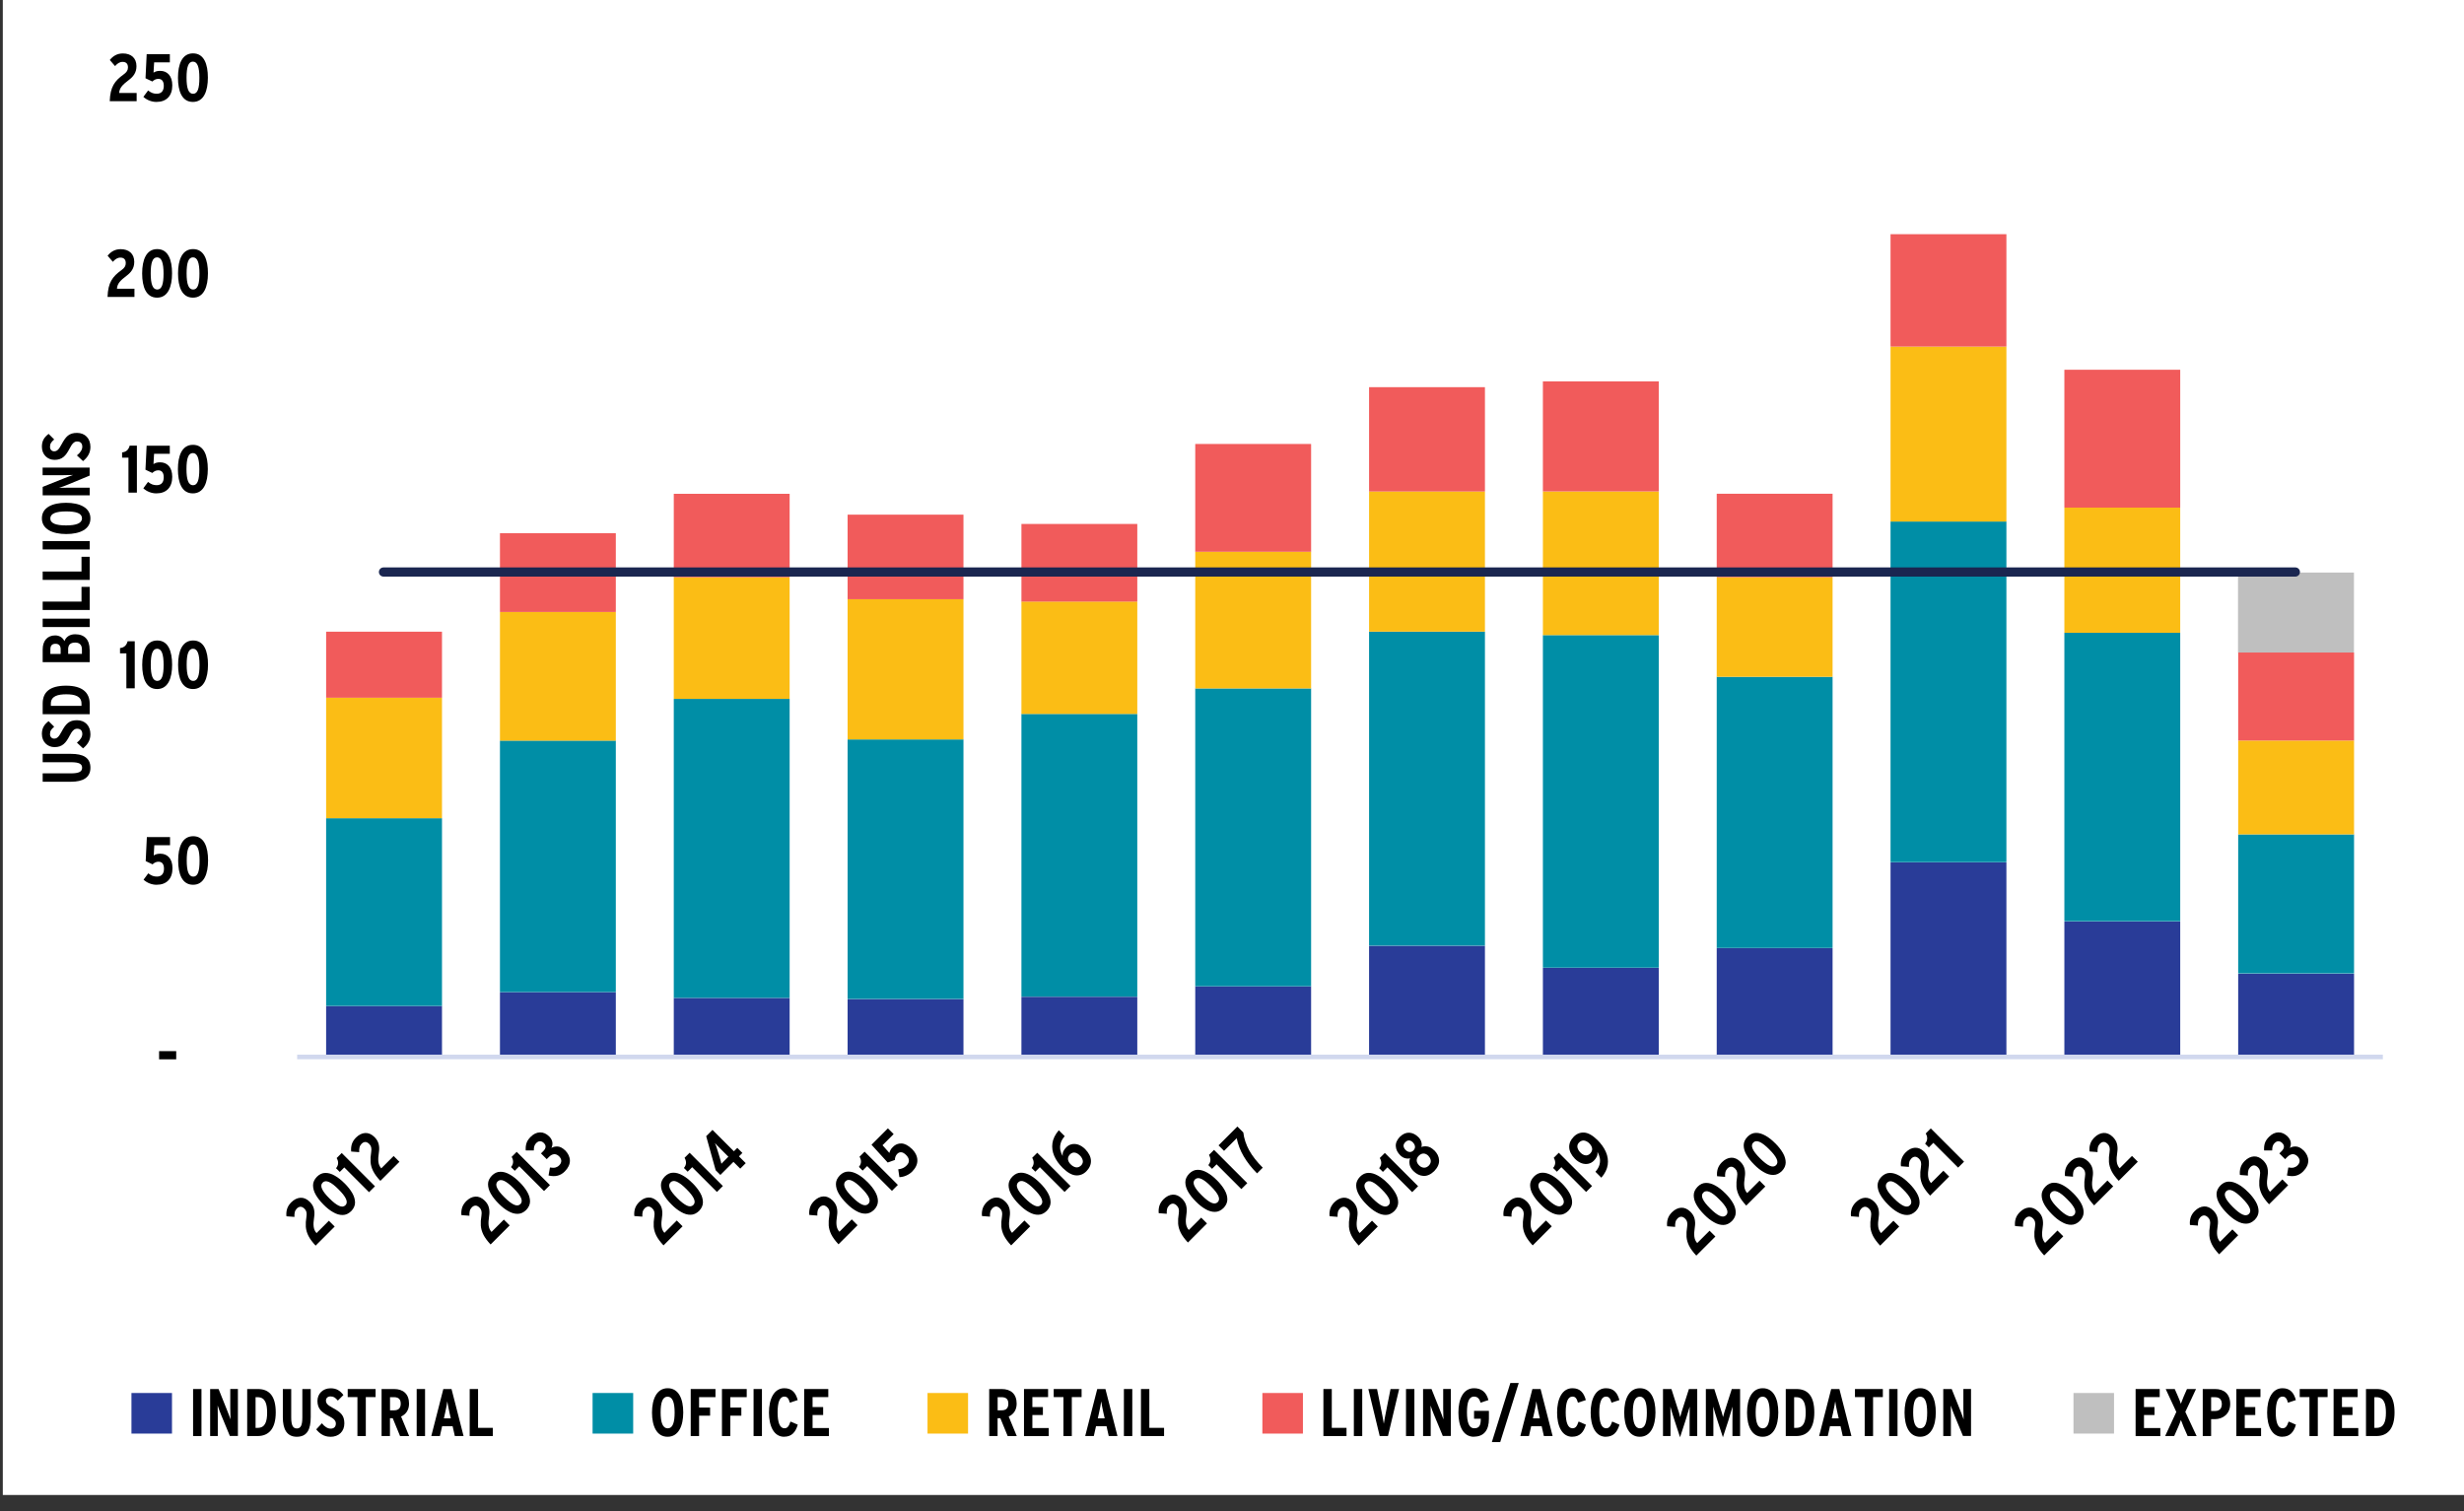 <?xml version="1.0" encoding="UTF-8"?>
<svg xmlns="http://www.w3.org/2000/svg" xmlns:xlink="http://www.w3.org/1999/xlink" id="Layer_1" viewBox="0 0 403 247.17">
  <rect x="0" y="0" width="403" height="247.17" fill="#333333" stroke="none"/>
  <defs>
    <style>.cls-1,.cls-2,.cls-3,.cls-4,.cls-5,.cls-6,.cls-7,.cls-8,.cls-9,.cls-10,.cls-11,.cls-12,.cls-13{stroke-width:0px;}.cls-1,.cls-6,.cls-8,.cls-11,.cls-12,.cls-13{fill-rule:evenodd;}.cls-1,.cls-9{fill:#fbbd15;}.cls-14{clip-path:url(#clippath-45);}.cls-15{clip-path:url(#clippath-20);}.cls-16{clip-path:url(#clippath-11);}.cls-17{clip-path:url(#clippath-16);}.cls-18{clip-path:url(#clippath-33);}.cls-19{clip-path:url(#clippath-47);}.cls-20{clip-path:url(#clippath-41);}.cls-21{clip-path:url(#clippath-32);}.cls-2,.cls-12{fill:#f15b5b;}.cls-22{clip-path:url(#clippath-2);}.cls-23{clip-path:url(#clippath-13);}.cls-24{clip-path:url(#clippath-37);}.cls-25{clip-path:url(#clippath-46);}.cls-26{clip-path:url(#clippath-25);}.cls-27{clip-path:url(#clippath-15);}.cls-28{clip-path:url(#clippath-6);}.cls-29{clip-path:url(#clippath-40);}.cls-30{clip-path:url(#clippath-26);}.cls-31{stroke:#d1d8ee;stroke-width:.75px;}.cls-31,.cls-5,.cls-7,.cls-32{fill:none;}.cls-31,.cls-32{stroke-linejoin:round;}.cls-4,.cls-13{fill:#008ea6;}.cls-6{fill:#bfbfbf;}.cls-33{clip-path:url(#clippath-7);}.cls-34{clip-path:url(#clippath-21);}.cls-35{clip-path:url(#clippath-34);}.cls-36{clip-path:url(#clippath-1);}.cls-37{clip-path:url(#clippath-4);}.cls-38{clip-path:url(#clippath-38);}.cls-7{clip-rule:evenodd;}.cls-39{clip-path:url(#clippath-36);}.cls-40{clip-path:url(#clippath-27);}.cls-41{clip-path:url(#clippath-44);}.cls-42{clip-path:url(#clippath-12);}.cls-43{clip-path:url(#clippath-24);}.cls-44{clip-path:url(#clippath-30);}.cls-45{clip-path:url(#clippath-22);}.cls-8{fill:#fff;}.cls-46{clip-path:url(#clippath-9);}.cls-47{clip-path:url(#clippath);}.cls-48{clip-path:url(#clippath-39);}.cls-10,.cls-11{fill:#293c98;}.cls-49{clip-path:url(#clippath-19);}.cls-50{clip-path:url(#clippath-31);}.cls-51{clip-path:url(#clippath-3);}.cls-52{clip-path:url(#clippath-43);}.cls-53{clip-path:url(#clippath-8);}.cls-54{clip-path:url(#clippath-29);}.cls-55{clip-path:url(#clippath-18);}.cls-56{clip-path:url(#clippath-14);}.cls-57{clip-path:url(#clippath-17);}.cls-58{clip-path:url(#clippath-5);}.cls-32{stroke:#1a2650;stroke-dasharray:0 0 38100 38100;stroke-linecap:round;stroke-width:1.5px;}.cls-59{clip-path:url(#clippath-42);}.cls-60{clip-path:url(#clippath-10);}.cls-61{clip-path:url(#clippath-23);}.cls-62{clip-path:url(#clippath-28);}.cls-63{clip-path:url(#clippath-35);}</style>
    <clipPath id="clippath">
      <polygon class="cls-7" points="48.41 174 390.87 174 390.87 12.91 48.41 12.91 48.41 174 48.41 174"></polygon>
    </clipPath>
    <clipPath id="clippath-1">
      <polygon class="cls-7" points="48.41 174 390.87 174 390.87 12.91 48.41 12.91 48.41 174 48.41 174"></polygon>
    </clipPath>
    <clipPath id="clippath-2">
      <polygon class="cls-7" points="48.41 174 390.87 174 390.87 12.91 48.41 12.91 48.41 174 48.41 174"></polygon>
    </clipPath>
    <clipPath id="clippath-3">
      <polygon class="cls-7" points="48.41 174 390.87 174 390.87 12.91 48.41 12.91 48.41 174 48.41 174"></polygon>
    </clipPath>
    <clipPath id="clippath-4">
      <polygon class="cls-7" points="48.41 174 390.87 174 390.87 12.91 48.41 12.91 48.41 174 48.41 174"></polygon>
    </clipPath>
    <clipPath id="clippath-5">
      <polygon class="cls-7" points=".27 244.5 403 244.5 403 -8.32 .27 -8.32 .27 244.5 .27 244.5"></polygon>
    </clipPath>
    <clipPath id="clippath-6">
      <polygon class="cls-7" points="48.41 174 390.87 174 390.87 12.91 48.41 12.91 48.41 174 48.41 174"></polygon>
    </clipPath>
    <clipPath id="clippath-7">
      <polygon class="cls-7" points=".27 244.5 403 244.5 403 -8.32 .27 -8.32 .27 244.5 .27 244.5"></polygon>
    </clipPath>
    <clipPath id="clippath-8">
      <rect class="cls-5" x=".27" y="-8.32" width="402.73" height="252.82"></rect>
    </clipPath>
    <clipPath id="clippath-9">
      <polygon class="cls-7" points=".27 244.5 403 244.5 403 -8.32 .27 -8.32 .27 244.5 .27 244.5"></polygon>
    </clipPath>
    <clipPath id="clippath-10">
      <rect class="cls-5" x=".27" y="-8.32" width="402.73" height="252.82"></rect>
    </clipPath>
    <clipPath id="clippath-11">
      <polygon class="cls-7" points=".27 244.5 403 244.5 403 -8.32 .27 -8.32 .27 244.5 .27 244.5"></polygon>
    </clipPath>
    <clipPath id="clippath-12">
      <rect class="cls-5" x=".27" y="-8.32" width="402.73" height="252.82"></rect>
    </clipPath>
    <clipPath id="clippath-13">
      <polygon class="cls-7" points=".27 244.5 403 244.5 403 -8.32 .27 -8.32 .27 244.5 .27 244.5"></polygon>
    </clipPath>
    <clipPath id="clippath-14">
      <rect class="cls-5" x=".27" y="-8.32" width="402.73" height="252.82"></rect>
    </clipPath>
    <clipPath id="clippath-15">
      <polygon class="cls-7" points=".27 244.5 403 244.5 403 -8.32 .27 -8.32 .27 244.5 .27 244.5"></polygon>
    </clipPath>
    <clipPath id="clippath-16">
      <rect class="cls-5" x=".27" y="-8.32" width="402.73" height="252.82"></rect>
    </clipPath>
    <clipPath id="clippath-17">
      <polygon class="cls-7" points=".27 244.5 403 244.5 403 -8.32 .27 -8.32 .27 244.5 .27 244.5"></polygon>
    </clipPath>
    <clipPath id="clippath-18">
      <rect class="cls-5" x=".27" y="-8.32" width="402.73" height="252.82"></rect>
    </clipPath>
    <clipPath id="clippath-19">
      <polygon class="cls-7" points=".27 244.5 112.12 244.5 112.12 136.75 .27 136.75 .27 244.5 .27 244.5"></polygon>
    </clipPath>
    <clipPath id="clippath-20">
      <polygon class="cls-7" points="27.48 244.5 140.27 244.5 140.27 137.04 27.48 137.04 27.48 244.5 27.48 244.5"></polygon>
    </clipPath>
    <clipPath id="clippath-21">
      <polygon class="cls-7" points="55.85 244.5 168.75 244.5 168.75 136.99 55.85 136.99 55.85 244.5 55.85 244.5"></polygon>
    </clipPath>
    <clipPath id="clippath-22">
      <polygon class="cls-7" points="84.68 244.5 196.88 244.5 196.88 137.29 84.68 137.29 84.68 244.5 84.68 244.5"></polygon>
    </clipPath>
    <clipPath id="clippath-23">
      <polygon class="cls-7" points="112.64 244.5 225.67 244.5 225.67 136.94 112.64 136.94 112.64 244.5 112.64 244.5"></polygon>
    </clipPath>
    <clipPath id="clippath-24">
      <polygon class="cls-7" points="142.73 244.5 252.86 244.5 252.86 138.18 142.73 138.18 142.73 244.5 142.73 244.5"></polygon>
    </clipPath>
    <clipPath id="clippath-25">
      <polygon class="cls-7" points="169.33 244.5 282.67 244.5 282.67 136.8 169.33 136.8 169.33 244.5 169.33 244.5"></polygon>
    </clipPath>
    <clipPath id="clippath-26">
      <polygon class="cls-7" points="197.94 244.5 310.96 244.5 310.96 136.94 197.94 136.94 197.94 244.5 197.94 244.5"></polygon>
    </clipPath>
    <clipPath id="clippath-27">
      <polygon class="cls-7" points="219.47 244.5 344.57 244.5 344.57 131.76 219.47 131.76 219.47 244.5 219.47 244.5"></polygon>
    </clipPath>
    <clipPath id="clippath-28">
      <polygon class="cls-7" points="254.56 244.5 368.01 244.5 368.01 136.75 254.56 136.75 254.56 244.5 254.56 244.5"></polygon>
    </clipPath>
    <clipPath id="clippath-29">
      <polygon class="cls-7" points="276.58 244.5 401.25 244.5 401.25 131.94 276.58 131.94 276.58 244.5 276.58 244.5"></polygon>
    </clipPath>
    <clipPath id="clippath-30">
      <polygon class="cls-7" points="305.4 244.5 403 244.5 403 132.23 305.4 132.23 305.4 244.5 305.4 244.5"></polygon>
    </clipPath>
    <clipPath id="clippath-31">
      <polygon class="cls-7" points=".27 244.5 403 244.5 403 -8.32 .27 -8.32 .27 244.5 .27 244.5"></polygon>
    </clipPath>
    <clipPath id="clippath-32">
      <rect class="cls-5" x=".27" y="-8.32" width="402.73" height="252.82"></rect>
    </clipPath>
    <clipPath id="clippath-33">
      <polygon class="cls-7" points=".27 244.5 403 244.5 403 -8.32 .27 -8.32 .27 244.5 .27 244.5"></polygon>
    </clipPath>
    <clipPath id="clippath-34">
      <polygon class="cls-7" points=".27 243.74 233 243.74 233 216.83 .27 216.83 .27 243.74 .27 243.74"></polygon>
    </clipPath>
    <clipPath id="clippath-35">
      <rect class="cls-5" x=".27" y="216.83" width="232.73" height="26.91"></rect>
    </clipPath>
    <clipPath id="clippath-36">
      <polygon class="cls-7" points=".27 244.5 403 244.5 403 -8.32 .27 -8.32 .27 244.5 .27 244.5"></polygon>
    </clipPath>
    <clipPath id="clippath-37">
      <polygon class="cls-7" points="16 243.74 226.37 243.74 226.37 216.83 16 216.83 16 243.74 16 243.74"></polygon>
    </clipPath>
    <clipPath id="clippath-38">
      <rect class="cls-5" x="16" y="216.83" width="210.37" height="26.91"></rect>
    </clipPath>
    <clipPath id="clippath-39">
      <polygon class="cls-7" points=".27 244.5 403 244.5 403 -8.32 .27 -8.32 .27 244.5 .27 244.5"></polygon>
    </clipPath>
    <clipPath id="clippath-40">
      <polygon class="cls-7" points="71.72 243.74 280.38 243.74 280.38 216.83 71.72 216.83 71.72 243.74 71.72 243.74"></polygon>
    </clipPath>
    <clipPath id="clippath-41">
      <rect class="cls-5" x="71.72" y="216.83" width="208.66" height="26.91"></rect>
    </clipPath>
    <clipPath id="clippath-42">
      <polygon class="cls-7" points=".27 244.5 403 244.5 403 -8.32 .27 -8.32 .27 244.5 .27 244.5"></polygon>
    </clipPath>
    <clipPath id="clippath-43">
      <polygon class="cls-7" points=".27 243.74 403 243.74 403 216.83 .27 216.83 .27 243.74 .27 243.74"></polygon>
    </clipPath>
    <clipPath id="clippath-44">
      <rect class="cls-5" x=".27" y="216.83" width="402.73" height="26.91"></rect>
    </clipPath>
    <clipPath id="clippath-45">
      <polygon class="cls-7" points=".27 244.5 403 244.5 403 -8.32 .27 -8.32 .27 244.5 .27 244.5"></polygon>
    </clipPath>
    <clipPath id="clippath-46">
      <polygon class="cls-7" points="218.03 243.74 403 243.74 403 216.83 218.03 216.83 218.03 243.74 218.03 243.74"></polygon>
    </clipPath>
    <clipPath id="clippath-47">
      <rect class="cls-5" x="218.03" y="216.83" width="184.97" height="26.91"></rect>
    </clipPath>
  </defs>
  <polygon class="cls-8" points=".46 -8.32 403 -8.32 403 244.5 .46 244.5 .46 -8.32 .46 -8.32"></polygon>
  <g class="cls-47">
    <path class="cls-10" d="m53.34,164.53h18.95v8.34h-18.95v-8.34h0Zm28.43-2.27h18.95v10.61h-18.95v-10.61h0Zm28.43.95h18.95v9.67h-18.95v-9.67h0Zm28.43.19h18.95v9.48h-18.95v-9.48h0Zm28.43-.38h18.95v9.86h-18.95v-9.86h0Zm28.43-1.71h18.95v11.56h-18.95v-11.56h0Zm28.43-6.63h18.95v18.19h-18.95v-18.19h0Zm28.43,3.6h18.95v14.59h-18.95v-14.59h0Zm28.43-3.22h18.95v17.81h-18.95v-17.81h0Zm28.43-14.02h18.95v31.84h-18.95v-31.84h0Zm28.43,9.67h18.95v22.17h-18.95v-22.17h0Zm28.43,8.53h18.95v13.65h-18.95v-13.65h0Z"></path>
  </g>
  <g class="cls-36">
    <path class="cls-4" d="m53.34,133.82h18.95v30.7h-18.95v-30.7h0Zm28.43-12.7h18.95v41.13h-18.95v-41.13h0Zm28.43-6.82h18.95v48.9h-18.95v-48.9h0Zm28.43,6.63h18.95v42.45h-18.95v-42.45h0Zm28.43-4.17h18.95v46.24h-18.95v-46.24h0Zm28.43-4.17h18.95v48.71h-18.95v-48.71h0Zm28.43-9.29h18.95v51.36h-18.95v-51.36h0Zm28.43.57h18.95v54.39h-18.95v-54.39h0Zm28.43,6.82h18.95v44.35h-18.95v-44.35h0Zm28.43-25.4h18.95v55.72h-18.95v-55.72h0Zm28.43,18.19h18.95v47.19h-18.95v-47.19h0Zm28.43,32.98h18.95v22.74h-18.95v-22.74h0Z"></path>
  </g>
  <g class="cls-22">
    <path class="cls-9" d="m53.34,114.11h18.95v19.71h-18.95v-19.71h0Zm28.43-14.02h18.95v21.04h-18.95v-21.04h0Zm28.43-5.69h18.95v19.9h-18.95v-19.9h0Zm28.43,3.6h18.95v22.93h-18.95v-22.93h0Zm28.43.38h18.95v18.38h-18.95v-18.38h0Zm28.43-8.15h18.95v22.36h-18.95v-22.36h0Zm28.43-9.86h18.95v22.93h-18.95v-22.93h0Zm28.43,0h18.95v23.5h-18.95v-23.5h0Zm28.43,14.02h18.95v16.3h-18.95v-16.3h0Zm28.43-37.71h18.95v28.62h-18.95v-28.62h0Zm28.43,26.34h18.95v20.47h-18.95v-20.47h0Zm28.43,38.09h18.95v15.35h-18.95v-15.35h0Z"></path>
  </g>
  <g class="cls-51">
    <path class="cls-2" d="m53.34,103.31h18.95v10.8h-18.95v-10.8h0Zm28.43-16.11h18.95v12.89h-18.95v-12.89h0Zm28.43-6.44h18.95v13.65h-18.95v-13.65h0Zm28.43,3.41h18.95v13.83h-18.95v-13.83h0Zm28.43,1.52h18.95v12.7h-18.95v-12.7h0Zm28.43-13.08h18.95v17.63h-18.95v-17.63h0Zm28.43-9.29h18.95v17.06h-18.95v-17.06h0Zm28.43-.95h18.95v18h-18.95v-18h0Zm28.43,18.38h18.95v13.65h-18.95v-13.65h0Zm28.43-42.45h18.95v18.38h-18.95v-18.38h0Zm28.43,22.17h18.95v22.55h-18.95v-22.55h0Zm28.43,46.24h18.95v14.4h-18.95v-14.4h0Z"></path>
  </g>
  <g class="cls-37">
    <polygon class="cls-6" points="366.04 93.64 385 93.64 385 106.72 366.04 106.72 366.04 93.64 366.04 93.64"></polygon>
  </g>
  <g class="cls-58">
    <line class="cls-31" x1="48.6" y1="172.86" x2="389.73" y2="172.86"></line>
  </g>
  <g class="cls-28">
    <polyline class="cls-32" points="62.72 93.55 91.14 93.55 119.57 93.55 148 93.55 176.43 93.55 204.86 93.55 233.28 93.55 261.71 93.55 290.14 93.55 318.57 93.55 347 93.55 375.42 93.55"></polyline>
  </g>
  <g class="cls-33">
    <g class="cls-53">
      <path class="cls-3" d="m26.02,173.25v-1.34h2.8v1.34h-2.8Z"></path>
    </g>
  </g>
  <g class="cls-46">
    <g class="cls-60">
      <path class="cls-3" d="m25.6,144.7c-.78,0-1.57-.32-2.12-.83l.77-1.04c.53.4.89.53,1.42.53.79,0,1.15-.51,1.15-1.29s-.34-1.14-.9-1.14c-.36,0-.68.15-.97.43l-1.12-.53.19-3.93h3.79v1.33h-2.57l-.1,1.68c.27-.18.58-.29,1.09-.29,1.12,0,1.98.78,1.98,2.37,0,1.73-.96,2.71-2.6,2.71Z"></path>
      <path class="cls-3" d="m31.58,144.7c-1.79,0-2.44-1.75-2.44-3.96s.67-3.98,2.46-3.98,2.43,1.75,2.43,3.96-.67,3.98-2.45,3.98Zm0-6.59c-.74,0-1.04.88-1.04,2.62s.32,2.64,1.07,2.64,1.03-.88,1.03-2.62-.32-2.64-1.05-2.64Z"></path>
    </g>
  </g>
  <g class="cls-16">
    <g class="cls-42">
      <path class="cls-3" d="m20.67,112.57v-5.72h-1.04v-.86c.76-.08,1.09-.54,1.24-1.11h1.17v7.69h-1.37Z"></path>
      <path class="cls-3" d="m25.7,112.69c-1.79,0-2.44-1.75-2.44-3.96s.67-3.98,2.46-3.98,2.43,1.75,2.43,3.96-.67,3.98-2.45,3.98Zm0-6.59c-.74,0-1.04.88-1.04,2.62s.32,2.64,1.07,2.64,1.03-.88,1.03-2.62-.32-2.64-1.05-2.64Z"></path>
      <path class="cls-3" d="m31.57,112.69c-1.79,0-2.44-1.75-2.44-3.96s.67-3.98,2.46-3.98,2.43,1.75,2.43,3.96-.67,3.98-2.45,3.98Zm0-6.59c-.74,0-1.04.88-1.04,2.62s.32,2.64,1.07,2.64,1.03-.88,1.03-2.62-.32-2.64-1.05-2.64Z"></path>
    </g>
  </g>
  <g class="cls-23">
    <g class="cls-56">
      <path class="cls-3" d="m21.01,80.57v-5.72h-1.04v-.86c.76-.08,1.09-.54,1.24-1.11h1.18v7.69h-1.37Z"></path>
      <path class="cls-3" d="m25.56,80.69c-.78,0-1.57-.32-2.12-.83l.77-1.04c.53.4.89.53,1.42.53.79,0,1.15-.51,1.15-1.29s-.34-1.14-.9-1.14c-.36,0-.68.15-.97.43l-1.12-.53.19-3.93h3.79v1.33h-2.57l-.1,1.68c.27-.18.58-.29,1.09-.29,1.12,0,1.98.78,1.98,2.37,0,1.73-.96,2.71-2.6,2.71Z"></path>
      <path class="cls-3" d="m31.54,80.69c-1.79,0-2.44-1.75-2.44-3.96s.67-3.98,2.46-3.98,2.43,1.75,2.43,3.96-.67,3.98-2.45,3.98Zm0-6.59c-.74,0-1.04.88-1.04,2.62s.32,2.64,1.07,2.64,1.03-.88,1.03-2.62-.32-2.64-1.05-2.64Z"></path>
    </g>
  </g>
  <g class="cls-27">
    <g class="cls-17">
      <path class="cls-3" d="m17.59,48.56c.08-2.35.81-3.33,2.26-4.37.53-.38.72-.7.72-1.16,0-.6-.31-.9-.88-.9-.48,0-.87.27-1.23.69l-.86-1c.52-.65,1.2-1.07,2.14-1.07,1.33,0,2.22.74,2.22,2.08,0,1.07-.53,1.72-1.26,2.27-1.04.78-1.52,1.3-1.57,2.12h2.86v1.34h-4.41Z"></path>
      <path class="cls-3" d="m25.69,48.68c-1.79,0-2.44-1.75-2.44-3.96s.67-3.98,2.46-3.98,2.43,1.75,2.43,3.96-.67,3.98-2.45,3.98Zm0-6.59c-.74,0-1.04.88-1.04,2.62s.32,2.64,1.07,2.64,1.03-.88,1.03-2.62-.32-2.64-1.05-2.64Z"></path>
      <path class="cls-3" d="m31.56,48.68c-1.79,0-2.44-1.75-2.44-3.96s.67-3.98,2.46-3.98,2.43,1.75,2.43,3.96-.67,3.98-2.45,3.98Zm0-6.59c-.74,0-1.04.88-1.04,2.62s.32,2.64,1.07,2.64,1.03-.88,1.03-2.62-.32-2.64-1.05-2.64Z"></path>
    </g>
  </g>
  <g class="cls-57">
    <g class="cls-55">
      <path class="cls-3" d="m17.95,16.55c.08-2.35.81-3.33,2.26-4.37.53-.38.72-.7.72-1.16,0-.6-.31-.9-.88-.9-.48,0-.87.27-1.23.69l-.86-1c.52-.65,1.2-1.07,2.14-1.07,1.33,0,2.22.74,2.22,2.08,0,1.07-.53,1.72-1.26,2.27-1.04.78-1.52,1.3-1.57,2.12h2.86v1.34h-4.41Z"></path>
      <path class="cls-3" d="m25.57,16.67c-.78,0-1.57-.32-2.12-.83l.77-1.04c.53.4.89.53,1.42.53.79,0,1.15-.51,1.15-1.29s-.34-1.14-.9-1.14c-.36,0-.68.15-.97.43l-1.12-.53.19-3.93h3.79v1.33h-2.57l-.1,1.68c.28-.18.58-.29,1.09-.29,1.12,0,1.98.78,1.98,2.37,0,1.73-.96,2.71-2.6,2.71Z"></path>
      <path class="cls-3" d="m31.55,16.67c-1.79,0-2.44-1.75-2.44-3.96s.67-3.98,2.46-3.98,2.43,1.75,2.43,3.96-.67,3.98-2.45,3.98Zm0-6.59c-.74,0-1.04.88-1.04,2.62s.32,2.64,1.07,2.64,1.03-.88,1.03-2.62-.32-2.64-1.05-2.64Z"></path>
    </g>
  </g>
  <g class="cls-49">
    <path class="cls-3" d="m54.74,200.6l-.95-.95-2.02,2.02c-.27-.3-.42-.65-.47-1.06-.05-.4-.02-.92.08-1.56.07-.45.07-.89-.03-1.31-.09-.42-.32-.82-.69-1.19-.48-.47-.99-.69-1.52-.66-.53.03-1.04.28-1.52.76-.33.34-.55.69-.67,1.08-.11.38-.15.78-.1,1.19l1.31.1c-.02-.28,0-.53.05-.76.05-.23.17-.43.33-.6.2-.2.41-.3.62-.3s.42.11.64.32c.16.16.27.34.32.55.05.21.05.47,0,.79-.1.58-.13,1.12-.1,1.62.04.5.18.99.43,1.49.25.49.64,1.02,1.17,1.59l3.12-3.12Zm1.61-7.07c-.52-.53-1.05-.95-1.59-1.25-.53-.31-1.05-.46-1.55-.45-.5,0-.96.21-1.38.63-.41.43-.63.89-.63,1.39s.14,1.02.45,1.56c.31.54.73,1.07,1.26,1.6.52.53,1.05.95,1.59,1.25.53.31,1.05.46,1.55.45.5,0,.96-.22,1.39-.63.41-.42.62-.89.63-1.39,0-.5-.14-1.02-.45-1.56s-.73-1.07-1.26-1.6h0Zm-.97,1c.62.61,1.02,1.13,1.21,1.56.19.43.16.77-.09,1.02-.26.26-.61.3-1.05.1-.43-.19-.96-.6-1.57-1.21-.62-.61-1.02-1.13-1.21-1.56-.19-.43-.16-.77.1-1.03.26-.26.61-.29,1.04-.1.43.19.96.6,1.57,1.22h0Zm5.95-.52l-5.44-5.44-.83.83c.16.26.24.52.24.8,0,.28-.1.57-.34.86l.61.61.74-.74,4.05,4.05.97-.97h0Zm4-4l-.95-.95-2.02,2.02c-.27-.3-.42-.65-.47-1.06-.05-.4-.02-.92.08-1.56.07-.45.07-.89-.03-1.31-.09-.42-.32-.82-.69-1.19-.48-.47-.99-.69-1.52-.66-.53.03-1.04.28-1.52.76-.33.34-.55.69-.67,1.08-.11.38-.15.78-.1,1.19l1.31.1c-.02-.28,0-.53.05-.76.05-.23.17-.43.33-.6.2-.2.41-.3.62-.3.21,0,.42.11.64.32.16.16.27.34.32.55.05.21.05.47,0,.79-.1.58-.13,1.12-.1,1.62s.18.99.43,1.49c.25.49.64,1.02,1.17,1.59l3.12-3.12Z"></path>
  </g>
  <g class="cls-15">
    <path class="cls-3" d="m83.36,200.41l-.95-.95-2.02,2.02c-.27-.3-.42-.65-.47-1.06-.05-.4-.02-.92.08-1.56.07-.45.07-.89-.03-1.31-.09-.42-.32-.82-.69-1.19-.48-.47-.99-.69-1.52-.66-.53.03-1.04.28-1.52.76-.33.34-.55.69-.67,1.08-.11.38-.15.78-.1,1.19l1.31.1c-.02-.28,0-.53.05-.76s.17-.43.33-.6c.2-.2.41-.3.62-.3s.42.11.64.32c.16.16.27.34.32.55.05.21.05.47,0,.79-.1.58-.13,1.12-.1,1.62.04.5.18.99.43,1.49.25.49.64,1.02,1.17,1.59l3.12-3.12Zm1.61-7.07c-.52-.53-1.05-.95-1.59-1.25-.53-.31-1.05-.46-1.55-.45-.5,0-.96.21-1.38.63-.41.43-.63.89-.63,1.39s.14,1.02.45,1.56c.31.54.73,1.07,1.26,1.6.52.53,1.05.95,1.59,1.25.53.31,1.05.46,1.55.45.5,0,.96-.22,1.39-.63.41-.42.62-.89.63-1.39,0-.5-.14-1.02-.45-1.56s-.73-1.07-1.26-1.6h0Zm-.97,1c.62.61,1.02,1.13,1.21,1.56.19.43.16.77-.09,1.02-.26.26-.61.3-1.05.1-.43-.19-.96-.6-1.57-1.21-.62-.61-1.02-1.13-1.21-1.56-.19-.43-.16-.77.1-1.03.26-.26.61-.29,1.04-.1.43.19.96.6,1.57,1.22h0Zm5.95-.52l-5.44-5.44-.83.83c.16.26.24.52.24.8,0,.28-.1.57-.34.86l.61.61.74-.74,4.05,4.05.97-.97h0Zm2.44-5.71c-.39-.37-.77-.57-1.16-.6-.38-.03-.73.05-1.04.23.15-.31.2-.62.15-.94s-.22-.64-.52-.94c-.46-.45-.96-.67-1.5-.66-.54.01-1.05.25-1.53.73-.36.36-.59.72-.69,1.07-.11.35-.14.73-.11,1.15h1.32c0-.28.02-.51.08-.69.06-.19.16-.35.3-.5.23-.23.46-.33.68-.31.22.02.42.12.6.31.19.2.28.4.26.63s-.15.45-.37.67l-.38.38.94.94.37-.37c.26-.26.53-.41.81-.44.28-.03.57.08.85.35.22.23.34.47.35.73,0,.26-.11.51-.34.74-.18.18-.39.3-.62.36s-.54.05-.89-.01l-.23,1.31c.55.13,1.04.14,1.48.03.43-.11.83-.34,1.19-.71.55-.56.82-1.14.82-1.74,0-.6-.27-1.18-.8-1.72h0Z"></path>
  </g>
  <g class="cls-34">
    <path class="cls-3" d="m111.64,200.56l-.95-.95-2.02,2.02c-.27-.3-.42-.65-.47-1.06-.05-.4-.02-.92.08-1.56.07-.45.07-.89-.03-1.31-.09-.42-.32-.82-.69-1.19-.48-.47-.99-.69-1.52-.66-.53.03-1.04.28-1.52.76-.33.34-.55.69-.67,1.08-.11.38-.15.78-.1,1.19l1.31.1c-.02-.28,0-.53.05-.76s.17-.43.33-.6c.2-.2.41-.3.62-.3s.42.11.64.32c.16.16.27.34.32.55.05.21.05.47,0,.79-.1.58-.13,1.12-.1,1.62.04.5.18.99.43,1.49.25.49.64,1.02,1.17,1.59l3.12-3.12Zm1.61-7.07c-.52-.53-1.05-.95-1.59-1.25s-1.05-.46-1.55-.45c-.5,0-.96.21-1.38.63-.41.43-.63.89-.63,1.39,0,.5.14,1.02.45,1.56.31.54.73,1.07,1.26,1.6.52.53,1.05.95,1.59,1.25.53.31,1.05.46,1.55.45.5,0,.96-.22,1.39-.63.41-.42.62-.89.63-1.39,0-.5-.14-1.02-.45-1.56s-.73-1.07-1.26-1.6h0Zm-.97,1c.62.61,1.02,1.13,1.21,1.56.19.43.16.77-.09,1.02-.26.26-.61.3-1.05.1s-.96-.6-1.57-1.21c-.62-.61-1.02-1.13-1.21-1.56-.19-.43-.16-.77.1-1.03.26-.26.61-.29,1.04-.1.43.19.96.6,1.57,1.22h0Zm5.95-.52l-5.44-5.44-.83.83c.16.26.24.52.24.8,0,.28-.1.57-.34.86l.61.61.74-.74,4.05,4.05.97-.97h0Zm3.19-5.41l-.83-.83-.56.56-3.5-3.5-1.03,1.03,1.55,5.57.77.77,2.14-2.14,1.11,1.11.9-.9-1.11-1.11.56-.56h0Zm-4.49-1.62c.12.14.25.28.39.42.14.15.3.32.5.51l1.31,1.31-.51.51c-.12.12-.24.24-.35.35-.11.11-.2.21-.28.29-.03-.14-.07-.3-.12-.48-.05-.18-.1-.35-.15-.52l-.37-1.22c-.15-.51-.29-.9-.43-1.19h0Z"></path>
  </g>
  <g class="cls-45">
    <path class="cls-3" d="m140.26,200.38l-.95-.95-2.02,2.02c-.27-.3-.42-.65-.47-1.06-.05-.4-.02-.92.08-1.56.07-.45.07-.89-.03-1.31-.09-.42-.32-.82-.69-1.19-.48-.47-.99-.69-1.52-.66-.53.03-1.04.28-1.52.76-.33.34-.55.69-.67,1.08-.11.38-.15.78-.1,1.19l1.31.1c-.02-.28,0-.53.05-.76s.17-.43.33-.6c.2-.2.41-.3.62-.3.21,0,.42.11.64.32.16.16.27.34.32.55.05.21.05.47,0,.79-.1.58-.13,1.12-.1,1.62.04.5.18.99.43,1.49.25.49.64,1.02,1.17,1.59l3.12-3.12Zm1.61-7.07c-.52-.53-1.05-.95-1.59-1.25s-1.05-.46-1.55-.45c-.5,0-.96.21-1.38.63-.41.43-.63.89-.63,1.39,0,.5.14,1.02.45,1.56.31.54.73,1.07,1.26,1.6.52.53,1.05.95,1.59,1.25.53.31,1.05.46,1.55.45.5,0,.96-.22,1.39-.63.41-.42.62-.89.63-1.39,0-.5-.14-1.02-.45-1.56s-.73-1.07-1.26-1.6h0Zm-.97,1c.62.61,1.02,1.13,1.21,1.56.19.43.16.77-.09,1.02-.26.26-.61.3-1.05.1s-.96-.6-1.57-1.21c-.62-.61-1.02-1.13-1.21-1.56-.19-.43-.16-.77.1-1.03.26-.26.61-.29,1.04-.1.43.19.96.6,1.57,1.22h0Zm5.95-.52l-5.44-5.44-.83.83c.16.26.24.52.24.8,0,.28-.1.57-.34.86l.61.61.74-.74,4.05,4.05.97-.97h0Zm2.25-5.92c-.57-.55-1.13-.84-1.66-.86-.54-.02-1.01.17-1.41.58-.18.18-.31.34-.39.5-.09.16-.14.31-.18.47l-1.12-1.26,1.82-1.82-.94-.94-2.68,2.68,2.65,2.91,1.17-.42c0-.2.04-.38.1-.55s.16-.31.28-.44c.2-.2.42-.29.67-.27.25.02.5.17.78.44.28.28.44.57.46.86.03.29-.09.58-.37.86-.18.18-.37.32-.58.42-.21.1-.47.17-.79.21l.19,1.28c.38-.01.76-.1,1.12-.26.36-.16.69-.37.97-.65.58-.59.87-1.21.85-1.86-.01-.65-.32-1.28-.93-1.9h0Z"></path>
  </g>
  <g class="cls-61">
    <path class="cls-3" d="m168.5,200.56l-.95-.95-2.02,2.02c-.27-.3-.42-.65-.47-1.06-.05-.4-.02-.92.08-1.56.07-.45.07-.89-.03-1.31-.09-.42-.32-.82-.69-1.19-.48-.47-.99-.69-1.52-.66-.53.03-1.04.28-1.52.76-.33.34-.55.69-.67,1.08-.11.38-.15.78-.1,1.19l1.31.1c-.02-.28,0-.53.05-.76s.17-.43.33-.6c.2-.2.41-.3.62-.3s.42.11.64.32c.16.16.27.34.32.55.05.21.05.47,0,.79-.1.58-.13,1.12-.1,1.62.04.5.18.99.43,1.49.25.49.64,1.02,1.17,1.59l3.12-3.12Zm1.61-7.07c-.52-.53-1.05-.95-1.59-1.25s-1.05-.46-1.55-.45c-.5,0-.96.21-1.38.63-.41.43-.63.89-.63,1.39,0,.5.14,1.02.45,1.56.31.54.73,1.07,1.26,1.6.52.53,1.05.95,1.59,1.25.53.31,1.05.46,1.55.45.5,0,.96-.22,1.39-.63.41-.42.62-.89.63-1.39,0-.5-.14-1.02-.45-1.56s-.73-1.07-1.26-1.6h0Zm-.97,1c.62.61,1.02,1.13,1.21,1.56.19.43.16.77-.09,1.02-.26.26-.61.3-1.05.1s-.96-.6-1.57-1.21c-.62-.61-1.02-1.13-1.21-1.56-.19-.43-.16-.77.1-1.03.26-.26.61-.29,1.04-.1.43.19.96.6,1.57,1.22h0Zm5.95-.52l-5.44-5.44-.83.83c.16.26.24.52.24.8,0,.28-.1.57-.34.86l.61.61.74-.74,4.05,4.05.97-.97h0Zm2.4-6.03c-.38-.37-.76-.61-1.14-.74-.38-.12-.74-.14-1.08-.06-.34.08-.63.25-.87.49-.23.23-.39.45-.49.68s-.13.47-.11.75c-.17-.29-.3-.61-.37-.96-.07-.35-.06-.72.04-1.1.1-.39.32-.78.67-1.18l-.97-.97c-.59.7-.94,1.4-1.04,2.11-.1.71,0,1.41.3,2.1.3.69.77,1.34,1.39,1.96.79.77,1.51,1.17,2.16,1.21s1.23-.19,1.71-.68c.51-.52.76-1.09.74-1.72-.02-.63-.33-1.26-.94-1.89h0Zm-.89,1.01c.26.26.42.54.49.83.06.29-.02.56-.25.81-.29.28-.59.38-.89.32-.3-.06-.59-.23-.85-.5-.24-.24-.38-.5-.42-.78-.04-.29.07-.57.33-.84.24-.23.5-.33.78-.28.28.04.55.19.8.45h0Z"></path>
  </g>
  <g class="cls-43">
    <path class="cls-3" d="m197.41,200.09l-.95-.95-2.02,2.02c-.27-.3-.42-.65-.47-1.06-.05-.4-.02-.92.08-1.56.07-.45.07-.89-.03-1.31-.09-.42-.32-.82-.69-1.19-.48-.47-.99-.69-1.52-.66-.53.03-1.04.28-1.52.76-.33.34-.55.69-.67,1.08-.11.38-.15.78-.1,1.19l1.31.1c-.02-.28,0-.53.05-.76s.17-.43.33-.6c.2-.2.41-.3.62-.3s.42.11.64.32c.16.16.27.34.32.55.05.21.05.47,0,.79-.1.58-.13,1.12-.1,1.62.04.5.18.99.43,1.49.25.49.64,1.02,1.17,1.59l3.12-3.12Zm1.61-7.07c-.52-.53-1.05-.95-1.59-1.25s-1.05-.46-1.55-.45c-.5,0-.96.21-1.38.63-.41.43-.63.89-.63,1.39,0,.5.14,1.02.45,1.56.31.54.73,1.07,1.26,1.6.52.53,1.05.95,1.59,1.25.53.31,1.05.46,1.55.45.5,0,.96-.22,1.39-.63.41-.42.62-.89.63-1.39,0-.5-.14-1.02-.45-1.56s-.73-1.07-1.26-1.6h0Zm-.97,1c.62.61,1.02,1.13,1.21,1.56.19.43.16.77-.09,1.02-.26.26-.61.3-1.05.1s-.96-.6-1.57-1.21c-.62-.61-1.02-1.13-1.21-1.56-.19-.43-.16-.77.1-1.03.26-.26.61-.29,1.04-.1.43.19.96.6,1.57,1.22h0Zm5.95-.52l-5.44-5.44-.83.83c.16.26.24.52.24.8,0,.28-.1.57-.34.86l.61.61.74-.74,4.05,4.05.97-.97h0Zm-.65-8.29l-.97-.97-3.08,3.08.9.9,2.07-2.07c.2,1.02.58,2,1.14,2.96s1.29,1.89,2.19,2.79l.93-.93c-.96-.96-1.7-1.9-2.22-2.84-.51-.93-.84-1.91-.96-2.92h0Z"></path>
  </g>
  <g class="cls-26">
    <path class="cls-3" d="m225.35,200.59l-.95-.95-2.02,2.02c-.27-.3-.42-.65-.47-1.06-.05-.4-.02-.92.08-1.56.07-.45.07-.89-.03-1.31-.09-.42-.32-.82-.69-1.19-.48-.47-.99-.69-1.52-.66-.53.03-1.04.28-1.52.76-.33.34-.55.69-.67,1.08-.11.38-.15.78-.1,1.19l1.31.1c-.02-.28,0-.53.05-.76s.17-.43.33-.6c.2-.2.41-.3.62-.3s.42.11.64.32c.16.16.27.34.32.55.05.21.05.47,0,.79-.1.58-.13,1.12-.1,1.62.04.5.18.99.43,1.49.25.49.64,1.02,1.17,1.59l3.12-3.12Zm1.61-7.07c-.52-.53-1.05-.95-1.59-1.25s-1.05-.46-1.55-.45c-.5,0-.96.21-1.38.63-.41.43-.63.89-.63,1.39,0,.5.14,1.02.45,1.56.31.54.73,1.07,1.26,1.6.52.53,1.05.95,1.59,1.25.53.31,1.05.46,1.55.45.5,0,.96-.22,1.39-.63.41-.42.62-.89.63-1.39,0-.5-.14-1.02-.45-1.56-.31-.54-.73-1.07-1.26-1.6h0Zm-.97,1c.62.61,1.02,1.13,1.21,1.56.19.43.16.77-.09,1.02-.26.26-.61.3-1.05.1-.43-.19-.96-.6-1.57-1.21-.62-.61-1.02-1.13-1.21-1.56-.19-.43-.16-.77.1-1.03.26-.26.61-.29,1.04-.1.43.19.96.6,1.57,1.22h0Zm5.95-.52l-5.44-5.44-.83.83c.16.26.24.52.24.8,0,.28-.1.57-.34.86l.61.61.74-.74,4.05,4.05.97-.97h0Zm2.62-5.87c-.36-.35-.72-.56-1.08-.62-.36-.06-.7-.04-1.01.08.08-.26.08-.53,0-.81-.07-.28-.23-.55-.47-.79-.46-.46-.96-.7-1.49-.74-.54-.03-1.05.19-1.55.67-.48.5-.71,1.02-.67,1.55.03.54.28,1.03.74,1.49.25.24.52.4.81.47.29.07.55.07.79,0-.12.31-.15.65-.08,1.01.06.36.27.72.62,1.08.5.5,1.04.76,1.64.8.6.03,1.19-.23,1.77-.79.56-.58.82-1.17.79-1.77-.03-.6-.3-1.15-.8-1.64h0Zm-3.45-1.26c.19.19.29.4.32.63.02.23-.06.45-.25.65-.2.19-.42.28-.65.25-.23-.02-.44-.13-.63-.32-.19-.18-.3-.39-.34-.61-.03-.22.06-.44.28-.67.23-.22.45-.31.67-.28.22.03.42.15.61.34h0Zm2.52,2.19c.23.24.36.5.38.78s-.09.55-.33.8c-.25.24-.52.35-.8.33-.29-.02-.55-.14-.78-.38-.25-.25-.38-.51-.39-.79-.01-.28.1-.54.35-.79.25-.24.51-.36.79-.35s.54.14.79.39h0Z"></path>
  </g>
  <g class="cls-30">
    <path class="cls-3" d="m253.8,200.56l-.95-.95-2.02,2.02c-.27-.3-.42-.65-.47-1.06-.05-.4-.02-.92.08-1.56.07-.45.07-.89-.03-1.31-.09-.42-.32-.82-.69-1.19-.48-.47-.99-.69-1.52-.66-.53.03-1.04.28-1.52.76-.33.34-.55.69-.67,1.08-.11.38-.15.78-.1,1.19l1.31.1c-.02-.28,0-.53.05-.76s.17-.43.33-.6c.2-.2.41-.3.62-.3s.42.11.64.32c.16.16.27.34.32.55.05.21.05.47,0,.79-.1.58-.13,1.12-.1,1.62.04.5.18.99.43,1.49.25.49.64,1.02,1.17,1.59l3.12-3.12Zm1.61-7.07c-.52-.53-1.05-.95-1.59-1.25s-1.05-.46-1.55-.45c-.5,0-.96.21-1.38.63-.41.43-.63.89-.63,1.39,0,.5.14,1.02.45,1.56.31.54.73,1.07,1.26,1.6.52.53,1.05.95,1.59,1.25.53.31,1.05.46,1.55.45.5,0,.96-.22,1.39-.63.41-.42.62-.89.63-1.39,0-.5-.14-1.02-.45-1.56-.31-.54-.73-1.07-1.26-1.6h0Zm-.97,1c.62.61,1.02,1.13,1.21,1.56.19.43.16.77-.09,1.02-.26.26-.61.3-1.05.1-.43-.19-.96-.6-1.57-1.21-.62-.61-1.02-1.13-1.21-1.56-.19-.43-.16-.77.1-1.03.26-.26.61-.29,1.04-.1.43.19.96.6,1.57,1.22h0Zm5.95-.52l-5.44-5.44-.83.83c.16.26.24.52.24.8,0,.28-.1.57-.34.86l.61.61.74-.74,4.05,4.05.97-.97h0Zm.87-7.53c-.79-.77-1.51-1.17-2.16-1.21-.66-.04-1.23.19-1.71.68-.51.52-.76,1.09-.74,1.72.02.63.33,1.26.94,1.89.38.37.76.61,1.14.74.38.12.74.14,1.08.06.34-.08.63-.25.87-.49.23-.23.39-.45.49-.68s.13-.47.11-.75c.17.29.3.61.37.96.07.35.06.72-.04,1.1-.1.39-.32.78-.67,1.18l.97.97c.59-.7.94-1.4,1.04-2.11s0-1.41-.3-2.1c-.3-.69-.77-1.34-1.39-1.96h0Zm-1.28.61c.24.23.38.5.42.78s-.07.57-.33.84c-.24.23-.5.33-.78.28-.28-.04-.55-.19-.8-.45-.26-.26-.42-.54-.49-.83-.06-.29.02-.56.25-.81.29-.28.59-.38.89-.32.3.06.59.23.85.5h0Z"></path>
  </g>
  <g class="cls-40">
    <path class="cls-3" d="m280.56,202.23l-.95-.95-2.02,2.02c-.27-.3-.42-.65-.47-1.06-.05-.4-.02-.92.08-1.56.07-.45.07-.89-.03-1.31-.09-.42-.32-.82-.69-1.19-.48-.47-.99-.69-1.52-.66-.53.03-1.04.28-1.52.76-.33.34-.55.69-.67,1.08-.11.38-.15.78-.1,1.19l1.31.1c-.02-.28,0-.53.05-.76s.17-.43.33-.6c.2-.2.41-.3.62-.3s.42.11.64.32c.16.16.27.34.32.55.05.21.05.47,0,.79-.1.58-.13,1.12-.1,1.62.04.5.18.99.43,1.49.25.49.64,1.02,1.17,1.59l3.12-3.12Zm1.61-7.07c-.52-.53-1.05-.95-1.59-1.25s-1.05-.46-1.55-.45c-.5,0-.96.21-1.38.63-.41.43-.63.89-.63,1.39,0,.5.14,1.02.45,1.56.31.54.73,1.07,1.26,1.6.52.53,1.05.95,1.59,1.25.53.31,1.05.46,1.55.45.5,0,.96-.22,1.39-.63.41-.42.62-.89.63-1.39,0-.5-.14-1.02-.45-1.56-.31-.54-.73-1.07-1.26-1.6h0Zm-.97,1c.62.61,1.02,1.13,1.21,1.56.19.43.16.77-.09,1.02-.26.26-.61.3-1.05.1-.43-.19-.96-.6-1.57-1.21-.62-.61-1.02-1.13-1.21-1.56-.19-.43-.16-.77.1-1.03.26-.26.61-.29,1.04-.1.43.19.96.6,1.57,1.22h0Zm7.53-2.11l-.95-.95-2.02,2.02c-.27-.3-.42-.65-.47-1.06-.05-.4-.02-.92.08-1.56.07-.45.07-.89-.03-1.31-.09-.42-.32-.82-.69-1.19-.48-.47-.99-.69-1.52-.66-.53.03-1.04.28-1.52.76-.33.34-.55.69-.67,1.08-.11.38-.15.78-.1,1.19l1.31.1c-.02-.28,0-.53.05-.76.05-.23.17-.43.33-.6.2-.2.41-.3.62-.3s.42.11.64.32c.16.16.27.34.32.55.05.21.05.47,0,.79-.1.58-.13,1.12-.1,1.62.04.5.18.99.43,1.49.25.49.64,1.02,1.17,1.59l3.12-3.12Zm1.61-7.07c-.52-.53-1.05-.95-1.59-1.25s-1.05-.46-1.55-.45c-.5,0-.96.21-1.38.63-.41.43-.63.89-.63,1.39,0,.5.14,1.02.45,1.56.31.54.73,1.07,1.26,1.6.52.53,1.05.95,1.59,1.25.53.31,1.05.46,1.55.45.5,0,.96-.22,1.39-.63.41-.42.62-.89.63-1.39,0-.5-.14-1.02-.45-1.56-.31-.54-.73-1.07-1.26-1.6h0Zm-.97,1c.62.61,1.02,1.13,1.21,1.56.19.43.16.77-.09,1.02-.26.26-.61.3-1.05.1-.43-.19-.96-.6-1.57-1.21-.62-.61-1.02-1.13-1.21-1.56-.19-.43-.16-.77.1-1.03.26-.26.61-.29,1.04-.1.43.19.96.6,1.57,1.22h0Z"></path>
  </g>
  <g class="cls-62">
    <path class="cls-3" d="m310.63,200.6l-.95-.95-2.02,2.02c-.27-.3-.42-.65-.47-1.06-.05-.4-.02-.92.08-1.56.07-.45.07-.89-.03-1.31-.09-.42-.32-.82-.69-1.19-.48-.47-.99-.69-1.52-.66-.53.03-1.04.28-1.52.76-.33.34-.55.69-.67,1.08-.11.38-.15.78-.1,1.19l1.31.1c-.02-.28,0-.53.05-.76s.17-.43.33-.6c.2-.2.41-.3.62-.3s.42.11.64.32c.16.16.27.34.32.55.05.21.05.47,0,.79-.1.58-.13,1.12-.1,1.62.04.5.18.99.43,1.49.25.49.64,1.02,1.17,1.59l3.12-3.12Zm1.61-7.07c-.52-.53-1.05-.95-1.59-1.25s-1.05-.46-1.55-.45c-.5,0-.96.21-1.38.63-.41.43-.63.89-.63,1.39,0,.5.14,1.02.45,1.56.31.54.73,1.07,1.26,1.6.52.53,1.05.95,1.59,1.25.53.31,1.05.46,1.55.45.5,0,.96-.22,1.39-.63.41-.42.62-.89.63-1.39,0-.5-.14-1.02-.45-1.56-.31-.54-.73-1.07-1.26-1.6h0Zm-.97,1c.62.61,1.02,1.13,1.21,1.56.19.43.16.77-.09,1.02-.26.26-.61.3-1.05.1-.43-.19-.96-.6-1.57-1.21-.62-.61-1.02-1.13-1.21-1.56-.19-.43-.16-.77.1-1.03.26-.26.61-.29,1.04-.1.43.19.96.6,1.57,1.22h0Zm7.53-2.11l-.95-.95-2.02,2.02c-.27-.3-.42-.65-.47-1.06-.05-.4-.02-.92.08-1.56.07-.45.07-.89-.03-1.31-.09-.42-.32-.82-.69-1.19-.48-.47-.99-.69-1.52-.66-.53.03-1.04.28-1.52.76-.33.34-.55.69-.67,1.08-.11.38-.15.78-.1,1.19l1.31.1c-.02-.28,0-.53.05-.76.05-.23.17-.43.33-.6.2-.2.41-.3.62-.3s.42.11.64.32c.16.16.27.34.32.55.05.21.05.47,0,.79-.1.58-.13,1.12-.1,1.62.04.5.18.99.43,1.49.25.49.64,1.02,1.17,1.59l3.12-3.12Zm2.43-2.43l-5.44-5.44-.83.83c.16.26.24.52.24.8s-.1.57-.34.86l.61.61.74-.74,4.05,4.05.97-.97h0Z"></path>
  </g>
  <g class="cls-54">
    <path class="cls-3" d="m337.46,202.2l-.95-.95-2.02,2.02c-.27-.3-.42-.65-.47-1.06-.05-.4-.02-.92.08-1.56.07-.45.07-.89-.03-1.31-.09-.42-.32-.82-.69-1.19-.48-.47-.99-.69-1.52-.66-.53.03-1.04.28-1.52.76-.33.34-.55.69-.67,1.08-.11.38-.15.78-.1,1.19l1.31.1c-.02-.28,0-.53.05-.76s.17-.43.33-.6c.2-.2.41-.3.62-.3s.42.11.64.32c.16.16.27.34.32.55.05.21.05.47,0,.79-.1.58-.13,1.12-.1,1.62.04.5.18.99.43,1.49.25.49.64,1.02,1.17,1.59l3.12-3.12Zm1.61-7.07c-.52-.53-1.05-.95-1.59-1.25s-1.05-.46-1.55-.45c-.5,0-.96.21-1.38.63-.41.43-.63.89-.63,1.39,0,.5.14,1.02.45,1.56.31.54.73,1.07,1.26,1.6.52.53,1.05.95,1.59,1.25.53.31,1.05.46,1.55.45.5,0,.96-.22,1.39-.63.41-.42.62-.89.63-1.39,0-.5-.14-1.02-.45-1.56-.31-.54-.73-1.07-1.26-1.6h0Zm-.97,1c.62.61,1.02,1.13,1.21,1.56.19.43.16.77-.09,1.02-.26.26-.61.3-1.05.1-.43-.19-.96-.6-1.57-1.21-.62-.61-1.02-1.13-1.21-1.56-.19-.43-.16-.77.1-1.03.26-.26.61-.29,1.04-.1.43.19.96.6,1.57,1.22h0Zm7.53-2.11l-.95-.95-2.02,2.02c-.27-.3-.42-.65-.47-1.06-.05-.4-.02-.92.08-1.56.07-.45.07-.89-.03-1.31-.09-.42-.32-.82-.69-1.19-.48-.47-.99-.69-1.52-.66-.53.03-1.04.28-1.52.76-.33.34-.55.69-.67,1.08-.11.38-.15.78-.1,1.19l1.31.1c-.02-.28,0-.53.05-.76.05-.23.17-.43.33-.6.2-.2.41-.3.62-.3s.42.11.64.32c.16.16.27.34.32.55.05.21.05.47,0,.79-.1.58-.13,1.12-.1,1.62.04.5.18.99.43,1.49.25.49.64,1.02,1.17,1.59l3.12-3.12Zm4.02-4.02l-.95-.95-2.02,2.02c-.27-.3-.42-.65-.47-1.06-.05-.4-.02-.92.08-1.56.07-.45.07-.89-.03-1.31s-.32-.82-.69-1.19c-.48-.47-.99-.69-1.52-.66-.53.03-1.04.28-1.52.76-.33.34-.55.69-.67,1.08s-.15.78-.1,1.19l1.31.1c-.02-.28,0-.53.05-.76.05-.23.17-.43.33-.6.2-.2.41-.3.62-.3.21,0,.42.11.64.32.16.16.27.34.32.55.05.21.05.47,0,.79-.1.58-.13,1.12-.1,1.62.04.5.18.99.43,1.49s.64,1.02,1.17,1.59l3.12-3.12Z"></path>
  </g>
  <g class="cls-44">
    <path class="cls-3" d="m366.07,202.02l-.95-.95-2.02,2.02c-.27-.3-.42-.65-.47-1.06-.05-.4-.02-.92.08-1.56.07-.45.07-.89-.03-1.31-.09-.42-.32-.82-.69-1.19-.48-.47-.99-.69-1.52-.66-.53.03-1.04.28-1.52.76-.33.34-.55.69-.67,1.08-.11.38-.15.78-.1,1.19l1.31.1c-.02-.28,0-.53.05-.76s.17-.43.33-.6c.2-.2.41-.3.62-.3.21,0,.42.11.64.32.16.16.27.34.32.55.05.21.05.47,0,.79-.1.58-.13,1.12-.1,1.62.04.5.18.99.43,1.49.25.49.64,1.02,1.17,1.59l3.12-3.12Zm1.61-7.07c-.52-.53-1.05-.95-1.59-1.25s-1.05-.46-1.55-.45c-.5,0-.96.21-1.38.63-.41.43-.63.89-.63,1.39,0,.5.14,1.02.45,1.56.31.54.73,1.07,1.26,1.6.52.53,1.05.95,1.59,1.25.53.31,1.05.46,1.55.45.5,0,.96-.22,1.39-.63.41-.42.62-.89.63-1.39,0-.5-.14-1.02-.45-1.56-.31-.54-.73-1.07-1.26-1.6h0Zm-.97,1c.62.61,1.02,1.13,1.21,1.56.19.43.16.77-.09,1.02-.26.26-.61.3-1.05.1-.43-.19-.96-.6-1.57-1.21-.62-.61-1.02-1.13-1.21-1.56-.19-.43-.16-.77.1-1.03.26-.26.61-.29,1.04-.1.43.19.96.6,1.57,1.22h0Zm7.53-2.11l-.95-.95-2.02,2.02c-.27-.3-.42-.65-.47-1.06-.05-.4-.02-.92.08-1.56.07-.45.07-.89-.03-1.31-.09-.42-.32-.82-.69-1.19-.48-.47-.99-.69-1.52-.66-.53.03-1.04.28-1.52.76-.33.34-.55.69-.67,1.08-.11.38-.15.78-.1,1.19l1.31.1c-.02-.28,0-.53.05-.76.05-.23.17-.43.33-.6.2-.2.41-.3.62-.3s.42.11.64.32c.16.16.27.34.32.55.05.21.05.47,0,.79-.1.58-.13,1.12-.1,1.62.04.5.18.99.43,1.49.25.49.64,1.02,1.17,1.59l3.12-3.12Zm2.47-5.73c-.39-.37-.77-.57-1.16-.6s-.73.05-1.04.23c.15-.31.2-.62.15-.94s-.22-.64-.52-.94c-.46-.45-.96-.67-1.5-.66-.54.01-1.05.25-1.53.73-.36.36-.59.72-.69,1.07-.11.35-.14.73-.11,1.15h1.32c0-.28.02-.51.08-.69.06-.19.16-.35.3-.5.23-.23.46-.33.68-.31.22.02.42.12.6.31.19.2.28.4.26.63-.02.22-.15.45-.37.67l-.38.38.94.94.37-.37c.26-.26.53-.41.81-.44.28-.03.57.08.85.35.22.23.34.47.35.73,0,.26-.11.51-.34.74-.18.18-.39.3-.62.36s-.54.05-.89-.01l-.23,1.31c.55.13,1.04.14,1.48.03.43-.11.83-.34,1.19-.71.55-.56.82-1.14.82-1.74,0-.6-.27-1.18-.8-1.72h0Z"></path>
  </g>
  <g class="cls-50">
    <g class="cls-21">
      <path class="cls-3" d="m14.79,125.56c0,1.64-1.26,2.29-3.17,2.29h-4.64v-1.37h4.64c1.33,0,1.81-.3,1.81-.92s-.48-.9-1.81-.9h-4.64v-1.37h4.61c2,0,3.2.59,3.2,2.29Z"></path>
      <path class="cls-3" d="m14.79,120.09c0,1.04-.55,1.77-1.21,2.3l-1-.93c.59-.46.88-.96.88-1.42,0-.57-.32-.86-.84-.86-.44,0-.79.27-1.25,1.18-.59,1.14-1.18,1.83-2.45,1.83-1.15,0-2.07-.86-2.07-2.15,0-.96.38-1.55,1.1-2.1l.91.91c-.5.45-.68.69-.68,1.22,0,.44.29.73.67.73.46,0,.75-.26,1.2-1.1.71-1.33,1.24-1.91,2.54-1.91s2.2.88,2.2,2.31Z"></path>
      <path class="cls-3" d="m14.67,115.11v1.7h-7.69v-1.74c0-1.85,1.13-2.93,3.83-2.93s3.86,1.16,3.86,2.97Zm-6.35-.03v.36h5.01v-.36c0-1.23-1.08-1.53-2.49-1.53s-2.52.3-2.52,1.53Z"></path>
      <path class="cls-3" d="m14.67,106.29v2h-7.69v-2.08c0-1.41.78-2.29,2.05-2.29.65,0,1.24.33,1.5.94.24-.62.8-1.13,1.75-1.13,1.58,0,2.38.9,2.38,2.55Zm-6.43-.09v.75h1.68v-.78c0-.67-.4-.88-.83-.88-.53,0-.85.24-.85.91Zm2.91.05v.69h2.25v-.74c0-.78-.45-1.11-1.09-1.11-.8,0-1.17.35-1.17,1.15Z"></path>
      <path class="cls-3" d="m14.67,102.55h-7.69v-1.37h7.69v1.37Z"></path>
      <path class="cls-3" d="m14.67,99.76h-7.69v-1.37h6.35v-2.41h1.34v3.78Z"></path>
      <path class="cls-3" d="m14.67,94.84h-7.69v-1.37h6.35v-2.41h1.34v3.78Z"></path>
      <path class="cls-3" d="m14.67,89.86h-7.69v-1.37h7.69v1.37Z"></path>
      <path class="cls-3" d="m14.79,84.79c0,1.79-1.75,2.55-3.96,2.55s-3.98-.78-3.98-2.57,1.75-2.54,3.96-2.54,3.98.78,3.98,2.56Zm-6.56,0c0,.82.95,1.14,2.58,1.14s2.6-.34,2.6-1.16-.94-1.13-2.58-1.13-2.6.34-2.6,1.15Z"></path>
      <path class="cls-3" d="m14.67,77.78l-3.43,1.42c-.48.2-1.11.44-1.56.58.47-.01,1.26-.02,1.75-.02h3.24v1.25h-7.69v-1.38l3.37-1.35c.46-.19,1.18-.46,1.6-.6-.47.01-1.31.04-1.79.04h-3.19v-1.25h7.69v1.32Z"></path>
      <path class="cls-3" d="m14.79,73.11c0,1.04-.55,1.77-1.21,2.3l-1-.93c.59-.46.88-.96.88-1.42,0-.57-.32-.86-.84-.86-.44,0-.79.27-1.25,1.18-.59,1.14-1.18,1.83-2.45,1.83-1.15,0-2.07-.86-2.07-2.15,0-.96.38-1.55,1.1-2.1l.91.91c-.5.45-.68.69-.68,1.22,0,.44.29.72.67.72.46,0,.75-.26,1.2-1.1.71-1.33,1.24-1.91,2.54-1.91s2.2.88,2.2,2.31Z"></path>
    </g>
  </g>
  <g class="cls-18">
    <polygon class="cls-11" points="21.5 227.82 28.13 227.82 28.13 234.46 21.5 234.46 21.5 227.82 21.5 227.82"></polygon>
  </g>
  <g class="cls-35">
    <g class="cls-63">
      <path class="cls-3" d="m31.58,234.86v-7.69h1.37v7.69h-1.37Z"></path>
      <path class="cls-3" d="m37.6,234.86l-1.42-3.43c-.2-.48-.44-1.11-.58-1.56.01.47.02,1.26.02,1.75v3.24h-1.25v-7.69h1.38l1.35,3.37c.19.46.46,1.18.6,1.6-.01-.47-.04-1.31-.04-1.79v-3.19h1.25v7.69h-1.32Z"></path>
      <path class="cls-3" d="m42.13,234.86h-1.7v-7.69h1.74c1.85,0,2.93,1.13,2.93,3.83s-1.17,3.86-2.97,3.86Zm.03-6.35h-.36v5.01h.36c1.23,0,1.53-1.08,1.53-2.49s-.3-2.52-1.53-2.52Z"></path>
      <path class="cls-3" d="m48.55,234.98c-1.64,0-2.29-1.26-2.29-3.17v-4.64h1.37v4.64c0,1.33.3,1.81.92,1.81s.9-.48.9-1.81v-4.64h1.37v4.61c0,2-.59,3.2-2.29,3.2Z"></path>
      <path class="cls-3" d="m54.02,234.98c-1.04,0-1.77-.55-2.3-1.21l.93-1c.46.59.96.88,1.42.88.57,0,.86-.32.86-.83,0-.44-.27-.79-1.18-1.25-1.14-.59-1.83-1.18-1.83-2.45,0-1.15.86-2.07,2.15-2.07.96,0,1.55.38,2.1,1.1l-.91.91c-.45-.51-.69-.68-1.22-.68-.44,0-.73.29-.73.67,0,.46.26.75,1.1,1.2,1.33.71,1.91,1.24,1.91,2.54s-.88,2.2-2.31,2.2Z"></path>
      <path class="cls-3" d="m59.83,228.49v6.37h-1.37v-6.37h-1.59v-1.32h4.56v1.32h-1.59Z"></path>
      <path class="cls-3" d="m65.43,234.86l-1.2-2.92h-.45v2.92h-1.37v-7.69h2.04c1.49,0,2.45.8,2.45,2.4,0,1.08-.55,1.75-1.3,2.1l1.32,3.2h-1.49Zm-1.04-6.35h-.6v2.14h.68c.7,0,1.07-.36,1.07-1.07s-.32-1.08-1.14-1.08Z"></path>
      <path class="cls-3" d="m68.15,234.86v-7.69h1.37v7.69h-1.37Z"></path>
      <path class="cls-3" d="m74.39,234.86l-.36-1.6h-1.72l-.36,1.6h-1.41l1.97-7.69h1.34l1.97,7.69h-1.42Zm-.87-3.8c-.13-.59-.31-1.48-.36-1.87-.05.4-.21,1.22-.35,1.85l-.21.93h1.13l-.21-.91Z"></path>
      <path class="cls-3" d="m76.82,234.86v-7.69h1.37v6.35h2.41v1.34h-3.78Z"></path>
    </g>
  </g>
  <g class="cls-39">
    <polygon class="cls-13" points="96.92 227.82 103.56 227.82 103.56 234.46 96.92 234.46 96.92 227.82 96.92 227.82"></polygon>
  </g>
  <g class="cls-24">
    <g class="cls-38">
      <path class="cls-3" d="m109.19,234.98c-1.79,0-2.55-1.75-2.55-3.96s.78-3.98,2.57-3.98,2.54,1.75,2.54,3.96-.78,3.98-2.56,3.98Zm0-6.56c-.82,0-1.14.94-1.14,2.58s.34,2.6,1.16,2.6,1.13-.94,1.13-2.58-.34-2.6-1.15-2.6Z"></path>
      <path class="cls-3" d="m114.34,228.5v1.7h1.8v1.33h-1.8v3.33h-1.37v-7.69h4.05v1.33h-2.68Z"></path>
      <path class="cls-3" d="m119.45,228.5v1.7h1.8v1.33h-1.8v3.33h-1.37v-7.69h4.05v1.33h-2.68Z"></path>
      <path class="cls-3" d="m123.25,234.86v-7.69h1.37v7.69h-1.37Z"></path>
      <path class="cls-3" d="m128.26,234.98c-1.7,0-2.49-1.75-2.49-3.96s.81-3.98,2.52-3.98c1.31,0,1.88.83,2.18,1.94l-1.29.42c-.2-.7-.41-.99-.91-.99-.74,0-1.09.94-1.09,2.58s.36,2.6,1.11,2.6c.47,0,.71-.26,1-1.1l1.19.51c-.36,1.26-1.03,1.97-2.21,1.97Z"></path>
      <path class="cls-3" d="m131.53,234.86v-7.69h3.94v1.32h-2.57v1.63h1.73v1.3h-1.73v2.13h2.67v1.32h-4.04Z"></path>
    </g>
  </g>
  <g class="cls-48">
    <polygon class="cls-1" points="151.7 227.82 158.33 227.82 158.33 234.46 151.7 234.46 151.7 227.82 151.7 227.82"></polygon>
  </g>
  <g class="cls-29">
    <g class="cls-20">
      <path class="cls-3" d="m164.81,234.86l-1.2-2.92h-.45v2.92h-1.37v-7.69h2.04c1.49,0,2.45.8,2.45,2.4,0,1.08-.55,1.75-1.3,2.1l1.32,3.2h-1.49Zm-1.04-6.35h-.6v2.14h.68c.7,0,1.07-.36,1.07-1.07s-.32-1.08-1.14-1.08Z"></path>
      <path class="cls-3" d="m167.48,234.86v-7.69h3.94v1.32h-2.57v1.63h1.72v1.3h-1.72v2.13h2.67v1.32h-4.04Z"></path>
      <path class="cls-3" d="m175.3,228.49v6.37h-1.37v-6.37h-1.59v-1.32h4.56v1.32h-1.59Z"></path>
      <path class="cls-3" d="m181.34,234.86l-.36-1.6h-1.72l-.36,1.6h-1.41l1.97-7.69h1.34l1.97,7.69h-1.42Zm-.87-3.8c-.13-.59-.31-1.48-.36-1.87-.05.4-.21,1.22-.35,1.85l-.21.93h1.13l-.21-.91Z"></path>
      <path class="cls-3" d="m183.82,234.86v-7.69h1.37v7.69h-1.37Z"></path>
      <path class="cls-3" d="m186.61,234.86v-7.69h1.37v6.35h2.41v1.34h-3.78Z"></path>
    </g>
  </g>
  <g class="cls-59">
    <polygon class="cls-12" points="206.47 227.82 213.1 227.82 213.1 234.46 206.47 234.46 206.47 227.82 206.47 227.82"></polygon>
  </g>
  <g class="cls-52">
    <g class="cls-41">
      <path class="cls-3" d="m216.45,234.86v-7.69h1.37v6.35h2.41v1.34h-3.78Z"></path>
      <path class="cls-3" d="m221.43,234.86v-7.69h1.37v7.69h-1.37Z"></path>
      <path class="cls-3" d="m227,234.86h-1.34l-1.86-7.69h1.42l.75,3.71c.11.57.32,1.62.36,1.96.04-.34.25-1.41.36-1.96l.74-3.71h1.41l-1.83,7.69Z"></path>
      <path class="cls-3" d="m229.96,234.86v-7.69h1.37v7.69h-1.37Z"></path>
      <path class="cls-3" d="m235.98,234.86l-1.42-3.43c-.2-.48-.44-1.11-.58-1.56.01.47.02,1.26.02,1.75v3.24h-1.25v-7.69h1.38l1.35,3.37c.19.46.46,1.18.6,1.6-.01-.47-.04-1.31-.04-1.79v-3.19h1.25v7.69h-1.32Z"></path>
      <path class="cls-3" d="m241.08,234.98c-1.79,0-2.55-1.75-2.55-3.96s.78-3.98,2.57-3.98c1.16,0,2.01.62,2.34,1.94l-1.29.42c-.2-.73-.55-.99-1.08-.99-.82,0-1.14.94-1.14,2.58s.34,2.6,1.17,2.6,1.09-.42,1.09-1.56h-1.1v-1.29h2.43v1.32c0,1.85-.83,2.9-2.44,2.9Z"></path>
      <path class="cls-3" d="m245.37,235.85h-1.37l3.03-9.67h1.37l-3.03,9.67Z"></path>
      <path class="cls-3" d="m252.51,234.86l-.36-1.6h-1.72l-.36,1.6h-1.41l1.97-7.69h1.34l1.97,7.69h-1.42Zm-.87-3.8c-.13-.59-.31-1.48-.36-1.87-.05.4-.21,1.22-.35,1.85l-.21.93h1.13l-.21-.91Z"></path>
      <path class="cls-3" d="m257.16,234.98c-1.7,0-2.49-1.75-2.49-3.96s.81-3.98,2.52-3.98c1.31,0,1.88.83,2.18,1.94l-1.29.42c-.2-.7-.41-.99-.91-.99-.74,0-1.09.94-1.09,2.58s.36,2.6,1.11,2.6c.47,0,.71-.26,1-1.1l1.19.51c-.36,1.26-1.03,1.97-2.21,1.97Z"></path>
      <path class="cls-3" d="m262.65,234.98c-1.7,0-2.49-1.75-2.49-3.96s.81-3.98,2.52-3.98c1.31,0,1.88.83,2.18,1.94l-1.29.42c-.2-.7-.41-.99-.91-.99-.74,0-1.09.94-1.09,2.58s.36,2.6,1.11,2.6c.47,0,.71-.26,1-1.1l1.19.51c-.36,1.26-1.03,1.97-2.21,1.97Z"></path>
      <path class="cls-3" d="m268.2,234.98c-1.79,0-2.55-1.75-2.55-3.96s.78-3.98,2.57-3.98,2.54,1.75,2.54,3.96-.78,3.98-2.56,3.98Zm0-6.56c-.82,0-1.14.94-1.14,2.58s.34,2.6,1.16,2.6,1.13-.94,1.13-2.58-.34-2.6-1.15-2.6Z"></path>
      <path class="cls-3" d="m276.34,234.86v-2.48c0-.91.01-1.76.02-2.33-.15.55-.41,1.41-.69,2.29l-.89,2.72-.89-2.72c-.29-.87-.54-1.74-.69-2.29.01.57.02,1.42.02,2.33v2.48h-1.23v-7.69h1.38l.91,2.85c.23.71.45,1.37.52,1.74.08-.38.3-1.05.52-1.74l.91-2.85h1.36v7.69h-1.25Z"></path>
      <path class="cls-3" d="m283.35,234.86v-2.48c0-.91.01-1.76.02-2.33-.15.55-.41,1.41-.69,2.29l-.89,2.72-.89-2.72c-.29-.87-.54-1.74-.69-2.29.01.57.02,1.42.02,2.33v2.48h-1.23v-7.69h1.38l.91,2.85c.23.71.45,1.37.52,1.74.08-.38.3-1.05.52-1.74l.91-2.85h1.36v7.69h-1.25Z"></path>
      <path class="cls-3" d="m288.29,234.98c-1.79,0-2.55-1.75-2.55-3.96s.78-3.98,2.57-3.98,2.54,1.75,2.54,3.96-.78,3.98-2.56,3.98Zm0-6.56c-.82,0-1.14.94-1.14,2.58s.34,2.6,1.16,2.6,1.13-.94,1.13-2.58-.34-2.6-1.15-2.6Z"></path>
      <path class="cls-3" d="m293.77,234.86h-1.7v-7.69h1.74c1.85,0,2.93,1.13,2.93,3.83s-1.16,3.86-2.97,3.86Zm.03-6.35h-.36v5.01h.36c1.23,0,1.53-1.08,1.53-2.49s-.3-2.52-1.53-2.52Z"></path>
      <path class="cls-3" d="m301.39,234.86l-.36-1.6h-1.73l-.36,1.6h-1.41l1.97-7.69h1.34l1.97,7.69h-1.42Zm-.87-3.8c-.13-.59-.31-1.48-.36-1.87-.06.4-.21,1.22-.35,1.85l-.21.93h1.13l-.21-.91Z"></path>
      <path class="cls-3" d="m306.35,228.49v6.37h-1.37v-6.37h-1.59v-1.32h4.56v1.32h-1.59Z"></path>
      <path class="cls-3" d="m308.98,234.86v-7.69h1.37v7.69h-1.37Z"></path>
      <path class="cls-3" d="m314.05,234.98c-1.79,0-2.55-1.75-2.55-3.96s.78-3.98,2.57-3.98,2.54,1.75,2.54,3.96-.78,3.98-2.56,3.98Zm0-6.56c-.82,0-1.14.94-1.14,2.58s.34,2.6,1.16,2.6,1.13-.94,1.13-2.58-.34-2.6-1.15-2.6Z"></path>
      <path class="cls-3" d="m321.06,234.86l-1.42-3.43c-.2-.48-.44-1.11-.58-1.56.01.47.02,1.26.02,1.75v3.24h-1.25v-7.69h1.38l1.35,3.37c.19.46.46,1.18.6,1.6-.01-.47-.04-1.31-.04-1.79v-3.19h1.25v7.69h-1.32Z"></path>
    </g>
  </g>
  <g class="cls-14">
    <polygon class="cls-6" points="339.13 227.82 345.76 227.82 345.76 234.46 339.13 234.46 339.13 227.82 339.13 227.82"></polygon>
  </g>
  <g class="cls-25">
    <g class="cls-19">
      <path class="cls-3" d="m349.29,234.86v-7.69h3.94v1.32h-2.57v1.63h1.72v1.3h-1.72v2.13h2.67v1.32h-4.04Z"></path>
      <path class="cls-3" d="m357.8,234.86l-.64-1.45c-.15-.34-.35-.87-.46-1.18-.1.31-.31.83-.46,1.18l-.64,1.45h-1.48l1.83-3.94-1.74-3.75h1.48l.54,1.23c.15.34.36.87.46,1.18.11-.31.31-.83.46-1.18l.54-1.23h1.48l-1.75,3.74,1.85,3.96h-1.48Z"></path>
      <path class="cls-3" d="m362.26,232.1h-.62v2.76h-1.37v-7.69h2.04c1.46,0,2.45.83,2.45,2.45s-1.2,2.48-2.51,2.48Zm.04-3.59h-.66v2.25h.68c.7,0,1.07-.42,1.07-1.12,0-.64-.29-1.13-1.09-1.13Z"></path>
      <path class="cls-3" d="m365.77,234.86v-7.69h3.94v1.32h-2.57v1.63h1.72v1.3h-1.72v2.13h2.67v1.32h-4.04Z"></path>
      <path class="cls-3" d="m373.29,234.98c-1.7,0-2.49-1.75-2.49-3.96s.81-3.98,2.52-3.98c1.31,0,1.88.83,2.18,1.94l-1.29.42c-.2-.7-.41-.99-.91-.99-.74,0-1.09.94-1.09,2.58s.36,2.6,1.11,2.6c.47,0,.71-.26,1-1.1l1.19.51c-.36,1.26-1.03,1.97-2.21,1.97Z"></path>
      <path class="cls-3" d="m379.09,228.49v6.37h-1.37v-6.37h-1.59v-1.32h4.56v1.32h-1.59Z"></path>
      <path class="cls-3" d="m381.67,234.86v-7.69h3.94v1.32h-2.57v1.63h1.72v1.3h-1.72v2.13h2.67v1.32h-4.04Z"></path>
      <path class="cls-3" d="m388.67,234.86h-1.7v-7.69h1.74c1.85,0,2.93,1.13,2.93,3.83s-1.17,3.86-2.97,3.86Zm.03-6.35h-.36v5.01h.36c1.23,0,1.53-1.08,1.53-2.49s-.3-2.52-1.53-2.52Z"></path>
    </g>
  </g>
</svg>
